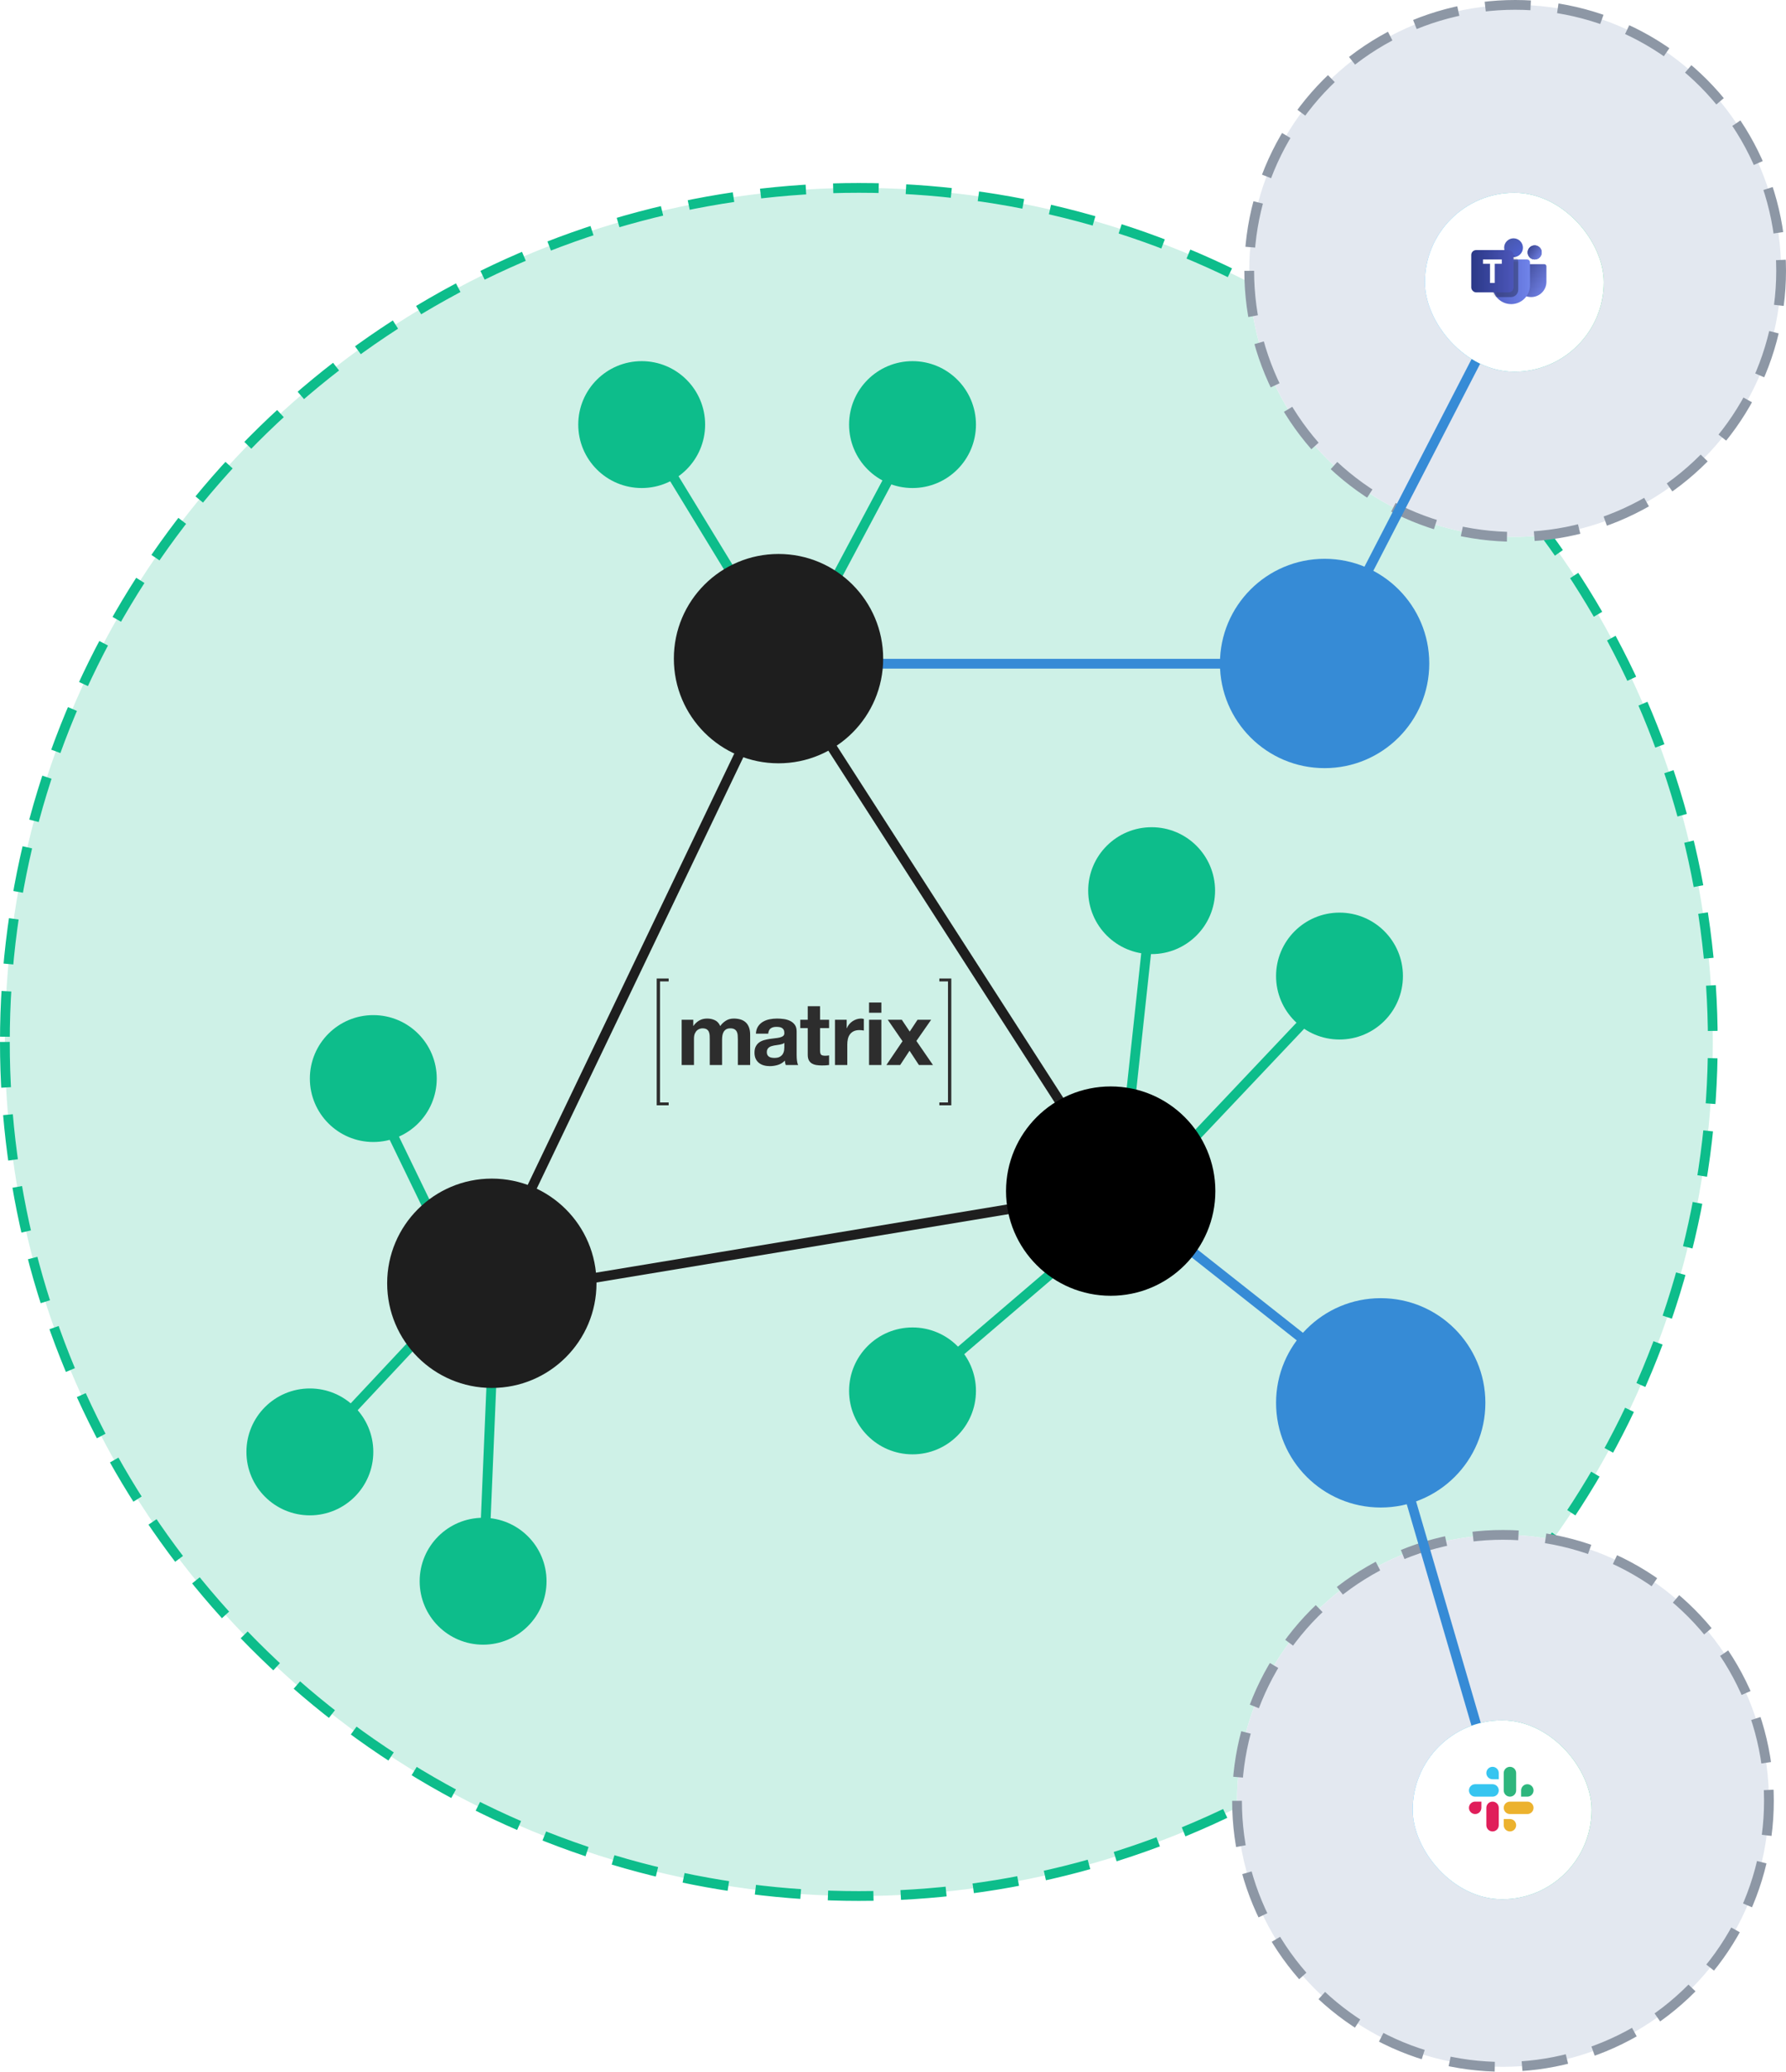 <svg width="732" height="849" viewBox="0 0 732 849" fill="none" xmlns="http://www.w3.org/2000/svg">
<circle r="350" transform="matrix(-1 0 0 1 352 427)" fill="white"/>
<circle r="350" transform="matrix(-1 0 0 1 352 427)" fill="#0DBD8B" fill-opacity="0.2"/>
<circle r="350" transform="matrix(-1 0 0 1 352 427)" stroke="#0DBD8B" stroke-width="4" stroke-dasharray="18.65 11.19"/>
<circle r="42.896" transform="matrix(-1 0 0 1 542.896 271.896)" fill="#368BD6"/>
<circle r="42.896" transform="matrix(-1 0 0 1 565.896 574.896)" fill="#368BD6"/>
<path d="M472.5 365.238L460.296 478.277L455.223 488.125" stroke="#0DBD8B" stroke-width="4"/>
<path d="M551.5 400.738L466.861 490.214L455.223 488.125" stroke="#0DBD8B" stroke-width="4"/>
<path d="M376 568.738L458.207 498.42L455.223 488.125" stroke="#0DBD8B" stroke-width="4"/>
<path d="M198 648.238L201.68 560.838L202 553.238" stroke="#0DBD8B" stroke-width="4"/>
<path d="M127 595.917L173.43 546.313L177.468 542" stroke="#0DBD8B" stroke-width="4"/>
<path d="M150.5 443.5L198.399 542.398L199.999 550.238" stroke="#0DBD8B" stroke-width="4"/>
<path d="M376 174.238L323.629 272.556L319.075 281.105" stroke="#0DBD8B" stroke-width="4"/>
<path d="M263 174.238L314.589 258.829L319.075 266.185" stroke="#0DBD8B" stroke-width="4"/>
<line x1="319" y1="272" x2="542" y2="272" stroke="#368BD6" stroke-width="4"/>
<path d="M454.591 486.042L566 574" stroke="#368BD6" stroke-width="4"/>
<circle r="42.896" transform="matrix(-1 0 0 1 201.578 525.896)" fill="#1E1E1E"/>
<path d="M320.008 273.645L196.5 531.5L458.021 488.124L320.008 273.645Z" stroke="#1E1E1E" stroke-width="4"/>
<circle r="42.896" transform="matrix(-1 0 0 1 319.076 269.915)" fill="#1E1E1E"/>
<circle r="42.896" transform="matrix(-1 0 0 1 455.223 488.125)" fill="black"/>
<path d="M270.51 402.189V451.781H274.05V452.971H269.153V401H274.048V402.189H270.51ZM284.143 417.911V420.42H284.214C284.834 419.504 285.655 418.744 286.613 418.197C287.549 417.673 288.621 417.409 289.828 417.409C290.99 417.409 292.05 417.637 293.01 418.092C293.97 418.545 294.699 419.345 295.196 420.492C295.741 419.679 296.48 418.963 297.417 418.342C298.353 417.72 299.46 417.409 300.741 417.409C301.712 417.409 302.612 417.529 303.441 417.767C304.271 418.007 304.981 418.389 305.574 418.916C306.165 419.44 306.628 420.128 306.96 420.976C307.291 421.824 307.457 422.845 307.457 424.043V436.446H302.412V425.942C302.412 425.32 302.388 424.735 302.341 424.184C302.307 423.685 302.175 423.197 301.951 422.751C301.736 422.343 301.409 422.007 301.009 421.782C300.594 421.545 300.031 421.425 299.319 421.425C298.61 421.425 298.035 421.563 297.596 421.836C297.158 422.112 296.814 422.47 296.565 422.912C296.309 423.378 296.14 423.889 296.069 424.418C295.985 424.982 295.943 425.551 295.943 426.121V436.446H290.896V426.049C290.896 425.5 290.885 424.956 290.862 424.418C290.844 423.908 290.742 423.405 290.559 422.929C290.385 422.48 290.074 422.097 289.672 421.836C289.255 421.563 288.646 421.425 287.841 421.425C287.521 421.438 287.204 421.493 286.898 421.587C286.482 421.708 286.094 421.915 285.761 422.195C285.393 422.494 285.08 422.924 284.819 423.485C284.559 424.047 284.428 424.782 284.428 425.69V436.446H279.38V417.911H284.143ZM310.692 420.636C311.202 419.858 311.882 419.207 312.681 418.735C313.524 418.243 314.443 417.897 315.4 417.713C316.4 417.511 317.418 417.409 318.439 417.409C319.363 417.409 320.299 417.474 321.246 417.606C322.195 417.737 323.06 417.996 323.842 418.378C324.623 418.76 325.262 419.291 325.762 419.972C326.259 420.654 326.507 421.556 326.507 422.679V432.322C326.507 433.16 326.556 433.96 326.649 434.724C326.743 435.489 326.909 436.063 327.146 436.446H322.03C321.837 435.866 321.718 435.263 321.675 434.652C320.869 435.489 319.922 436.076 318.833 436.409C317.75 436.742 316.624 436.912 315.491 436.913C314.614 436.913 313.797 436.804 313.039 436.587C312.316 436.391 311.639 436.05 311.048 435.585C310.475 435.125 310.019 434.536 309.716 433.864C309.395 433.172 309.235 432.346 309.235 431.391C309.235 430.339 309.419 429.473 309.787 428.791C310.153 428.11 310.626 427.567 311.208 427.159C311.789 426.753 312.452 426.449 313.199 426.246C313.944 426.043 314.698 425.882 315.456 425.762C316.214 425.643 316.96 425.547 317.694 425.476C318.429 425.404 319.081 425.297 319.649 425.152C320.219 425.009 320.667 424.8 320.999 424.525C321.332 424.251 321.485 423.851 321.462 423.323C321.462 422.775 321.374 422.338 321.195 422.016C321.029 421.706 320.784 421.445 320.485 421.262C320.168 421.076 319.817 420.955 319.454 420.905C319.036 420.843 318.614 420.814 318.192 420.815C317.197 420.815 316.416 421.03 315.846 421.46C315.279 421.889 314.946 422.608 314.851 423.61H309.804C309.875 422.416 310.171 421.425 310.692 420.636V420.636ZM320.661 427.824C320.323 427.936 319.979 428.025 319.63 428.092C319.247 428.166 318.862 428.226 318.475 428.271C318.071 428.319 317.668 428.38 317.266 428.45C316.887 428.521 316.513 428.617 316.146 428.737C315.803 428.845 315.479 429.009 315.188 429.221C314.914 429.425 314.696 429.683 314.53 429.992C314.364 430.304 314.281 430.697 314.281 431.175C314.281 431.63 314.364 432.011 314.53 432.322C314.696 432.634 314.92 432.878 315.206 433.058C315.49 433.237 315.821 433.362 316.201 433.433C316.579 433.505 316.971 433.541 317.373 433.541C318.368 433.541 319.138 433.375 319.683 433.038C320.228 432.705 320.63 432.304 320.893 431.838C321.151 431.373 321.312 430.902 321.372 430.424C321.43 429.945 321.461 429.563 321.461 429.275V427.374C321.227 427.577 320.955 427.73 320.661 427.824V427.824ZM339.8 417.911V421.317H336.103V430.494C336.103 431.355 336.245 431.929 336.529 432.215C336.813 432.502 337.383 432.645 338.235 432.645C338.52 432.645 338.791 432.634 339.053 432.609C339.312 432.585 339.562 432.549 339.8 432.502V436.445C339.329 436.521 338.853 436.569 338.377 436.589C337.868 436.612 337.358 436.624 336.849 436.625C336.068 436.625 335.326 436.57 334.627 436.462C333.978 436.372 333.351 436.159 332.78 435.835C332.244 435.522 331.806 435.062 331.518 434.509C331.21 433.936 331.055 433.183 331.055 432.25V421.317H328V417.911H331.055V412.354H336.103V417.911H339.798H339.8ZM347.013 417.911V421.353H347.084C347.567 420.189 348.384 419.197 349.43 418.503C349.947 418.158 350.51 417.886 351.101 417.695C351.698 417.504 352.321 417.407 352.948 417.409C353.281 417.409 353.647 417.469 354.05 417.588V422.32C353.768 422.265 353.484 422.224 353.198 422.195C352.88 422.16 352.559 422.142 352.238 422.141C351.314 422.141 350.531 422.297 349.893 422.608C349.28 422.896 348.749 423.333 348.347 423.88C347.944 424.444 347.66 425.084 347.511 425.762C347.34 426.526 347.257 427.308 347.263 428.092V436.445H342.216V417.911H347.013ZM356.183 415.043V410.847H361.229V415.043H356.185H356.183ZM361.229 417.911V436.445H356.185V417.911H361.231H361.229ZM363.859 417.911H369.617L372.852 422.751L376.05 417.911H381.63L375.588 426.587L382.377 436.446H376.617L372.781 430.603L368.941 436.446H363.291L369.901 426.695L363.859 417.911ZM388.538 451.781V402.189H384.999V401H389.895V452.971H384.999V451.781H388.538Z" fill="#2D2D2D"/>
<circle r="109" transform="matrix(-1 0 0 1 616 738.001)" fill="white"/>
<circle r="109" transform="matrix(-1 0 0 1 616 738.001)" fill="#E3E8F0"/>
<circle r="109" transform="matrix(-1 0 0 1 616 738.001)" stroke="#8D97A5" stroke-width="4" stroke-dasharray="18.65 11.19"/>
<path d="M615.332 741.99L568 580" stroke="#368BD6" stroke-width="4"/>
<g filter="url(#filter0_d)">
<rect x="579" y="701.001" width="73.318" height="73.333" rx="36.659" fill="url(#paint0_linear)"/>
<rect x="579" y="701.001" width="73.318" height="73.333" rx="36.659" fill="white"/>
</g>
<path d="M625.985 736.278C627.391 736.278 628.531 735.138 628.531 733.732V733.732C628.531 732.326 627.391 731.186 625.985 731.186V731.186C624.579 731.186 623.439 732.326 623.439 733.732V736.278H625.985ZM618.857 736.278C620.263 736.278 621.403 735.139 621.403 733.733V726.602C621.403 725.196 620.263 724.057 618.857 724.057V724.057C617.451 724.057 616.311 725.196 616.311 726.602V733.733C616.311 735.139 617.451 736.278 618.857 736.278V736.278Z" fill="#2EB67D"/>
<path d="M604.601 738.316C603.195 738.316 602.055 739.456 602.055 740.863V740.863C602.055 742.269 603.195 743.408 604.601 743.408V743.408C606.006 743.408 607.146 742.269 607.146 740.863V738.316H604.601ZM611.729 738.316C610.323 738.316 609.183 739.456 609.183 740.862V747.992C609.183 749.398 610.323 750.538 611.729 750.538V750.538C613.135 750.538 614.274 749.398 614.274 747.992V740.862C614.274 739.456 613.135 738.316 611.729 738.316V738.316Z" fill="#E01E5A"/>
<path d="M616.311 747.993C616.311 749.398 617.451 750.538 618.857 750.538V750.538C620.262 750.538 621.402 749.398 621.402 747.992V747.992C621.402 746.586 620.262 745.446 618.856 745.446L616.311 745.446L616.311 747.993ZM616.311 740.862C616.311 742.268 617.451 743.409 618.857 743.409L625.984 743.409C627.39 743.409 628.53 742.268 628.53 740.862V740.862C628.53 739.456 627.39 738.316 625.984 738.316L618.857 738.316C617.451 738.316 616.311 739.456 616.311 740.862V740.862Z" fill="#ECB22E"/>
<path d="M614.274 726.602C614.274 725.196 613.134 724.057 611.728 724.057V724.057C610.323 724.057 609.183 725.197 609.183 726.603V726.603C609.183 728.009 610.323 729.149 611.729 729.149L614.274 729.149L614.274 726.602ZM614.274 733.733C614.274 732.326 613.134 731.186 611.728 731.186L604.601 731.186C603.195 731.186 602.055 732.326 602.055 733.733V733.733C602.055 735.139 603.195 736.279 604.601 736.279L611.728 736.279C613.134 736.279 614.274 735.139 614.274 733.733V733.733Z" fill="#36C5F0"/>
<circle r="109" transform="matrix(-1 0 0 1 621 111)" fill="white"/>
<circle r="109" transform="matrix(-1 0 0 1 621 111)" fill="#E3E8F0"/>
<circle r="109" transform="matrix(-1 0 0 1 621 111)" stroke="#8D97A5" stroke-width="4" stroke-dasharray="18.65 11.19"/>
<path d="M541.999 270L623 113" stroke="#368BD6" stroke-width="4"/>
<g filter="url(#filter1_d)">
<rect x="584" y="75" width="73.318" height="73.333" rx="36.659" fill="url(#paint1_linear)"/>
<rect x="584" y="75" width="73.318" height="73.333" rx="36.659" fill="white"/>
</g>
<path d="M621.293 109.129C621.293 108.649 621.682 108.259 622.163 108.259H632.939C633.419 108.259 633.809 108.649 633.809 109.129V115.483C633.809 118.939 631.007 121.741 627.551 121.741V121.741C624.095 121.741 621.293 118.939 621.293 115.483V109.129Z" fill="url(#paint2_linear)"/>
<path d="M611.665 107.513C611.665 106.861 612.194 106.333 612.845 106.333H625.889C626.541 106.333 627.069 106.861 627.069 107.513V116.927C627.069 121.181 623.621 124.629 619.367 124.629V124.629C615.113 124.629 611.665 121.181 611.665 116.927V107.513Z" fill="url(#paint3_linear)"/>
<ellipse cx="628.995" cy="103.446" rx="2.888" ry="2.889" fill="#34439E"/>
<ellipse cx="628.995" cy="103.446" rx="2.888" ry="2.889" fill="url(#paint4_linear)"/>
<ellipse cx="620.33" cy="101.519" rx="3.851" ry="3.852" fill="url(#paint5_linear)"/>
<mask id="mask0" style="mask-type:alpha" maskUnits="userSpaceOnUse" x="611" y="95" width="17" height="30">
<path d="M619.367 105.37C622.026 105.37 624.181 103.215 624.181 100.556C624.181 97.896 622.026 95.741 619.367 95.741C616.708 95.741 614.553 97.896 614.553 100.556C614.553 103.215 616.708 105.37 619.367 105.37Z" fill="url(#paint6_linear)"/>
<path d="M612.845 106.333C612.193 106.333 611.665 106.862 611.665 107.514V116.926C611.665 121.181 615.113 124.63 619.367 124.63C623.621 124.63 627.069 121.181 627.069 116.926V107.514C627.069 106.862 626.541 106.333 625.889 106.333H612.845Z" fill="url(#paint7_linear)"/>
</mask>
<g mask="url(#mask0)">
<path d="M609.739 107.407C609.739 105.75 611.082 104.407 612.739 104.407H619.255C620.912 104.407 622.255 105.75 622.255 107.407V118.741C622.255 120.397 620.912 121.741 619.255 121.741H609.739V107.407Z" fill="black" fill-opacity="0.3"/>
</g>
<rect x="603" y="102.483" width="17.33" height="17.333" rx="2" fill="url(#paint8_linear)"/>
<path d="M615.516 106.333H607.813V108.1H610.697V115.963H612.632V108.1H615.516V106.333Z" fill="white"/>
<circle r="26" transform="matrix(-1 0 0 1 263 174)" fill="#0DBD8B"/>
<circle r="26" transform="matrix(-1 0 0 1 374 174)" fill="#0DBD8B"/>
<circle r="26" transform="matrix(-1 0 0 1 153 442)" fill="#0DBD8B"/>
<circle r="26" transform="matrix(-1 0 0 1 472 365)" fill="#0DBD8B"/>
<circle r="26" transform="matrix(-1 0 0 1 549 400)" fill="#0DBD8B"/>
<circle r="26" transform="matrix(-1 0 0 1 374 570)" fill="#0DBD8B"/>
<circle r="26" transform="matrix(-1 0 0 1 127 595)" fill="#0DBD8B"/>
<circle r="26" transform="matrix(-1 0 0 1 198 648)" fill="#0DBD8B"/>
<defs>
<filter id="filter0_d" x="571" y="697.001" width="89.318" height="89.334" filterUnits="userSpaceOnUse" color-interpolation-filters="sRGB">
<feFlood flood-opacity="0" result="BackgroundImageFix"/>
<feColorMatrix in="SourceAlpha" type="matrix" values="0 0 0 0 0 0 0 0 0 0 0 0 0 0 0 0 0 0 127 0" result="hardAlpha"/>
<feOffset dy="4"/>
<feGaussianBlur stdDeviation="4"/>
<feColorMatrix type="matrix" values="0 0 0 0 0.361 0 0 0 0 0.337 0 0 0 0 0.961 0 0 0 0.12 0"/>
<feBlend mode="normal" in2="BackgroundImageFix" result="effect1_dropShadow"/>
<feBlend mode="normal" in="SourceGraphic" in2="effect1_dropShadow" result="shape"/>
</filter>
<filter id="filter1_d" x="576" y="71" width="89.318" height="89.334" filterUnits="userSpaceOnUse" color-interpolation-filters="sRGB">
<feFlood flood-opacity="0" result="BackgroundImageFix"/>
<feColorMatrix in="SourceAlpha" type="matrix" values="0 0 0 0 0 0 0 0 0 0 0 0 0 0 0 0 0 0 127 0" result="hardAlpha"/>
<feOffset dy="4"/>
<feGaussianBlur stdDeviation="4"/>
<feColorMatrix type="matrix" values="0 0 0 0 0.361 0 0 0 0 0.337 0 0 0 0 0.961 0 0 0 0.12 0"/>
<feBlend mode="normal" in2="BackgroundImageFix" result="effect1_dropShadow"/>
<feBlend mode="normal" in="SourceGraphic" in2="effect1_dropShadow" result="shape"/>
</filter>
<linearGradient id="paint0_linear" x1="579" y1="732.027" x2="666.065" y2="731.322" gradientUnits="userSpaceOnUse">
<stop stop-color="#27B1FE"/>
<stop offset="1" stop-color="#1DC560"/>
</linearGradient>
<linearGradient id="paint1_linear" x1="584" y1="106.026" x2="671.065" y2="105.321" gradientUnits="userSpaceOnUse">
<stop stop-color="#27B1FE"/>
<stop offset="1" stop-color="#1DC560"/>
</linearGradient>
<linearGradient id="paint2_linear" x1="621.293" y1="108.969" x2="633.964" y2="117.247" gradientUnits="userSpaceOnUse">
<stop stop-color="#364088"/>
<stop offset="1" stop-color="#6E7EE1"/>
</linearGradient>
<linearGradient id="paint3_linear" x1="611.665" y1="114.426" x2="627.069" y2="114.426" gradientUnits="userSpaceOnUse">
<stop stop-color="#515FC4"/>
<stop offset="1" stop-color="#7084EA"/>
</linearGradient>
<linearGradient id="paint4_linear" x1="626.106" y1="100.861" x2="631.688" y2="104.787" gradientUnits="userSpaceOnUse">
<stop stop-color="#364088"/>
<stop offset="1" stop-color="#6E7EE1"/>
</linearGradient>
<linearGradient id="paint5_linear" x1="617.579" y1="98.768" x2="622.531" y2="104.545" gradientUnits="userSpaceOnUse">
<stop stop-color="#4858AE"/>
<stop offset="1" stop-color="#4E60CE"/>
</linearGradient>
<linearGradient id="paint6_linear" x1="615.929" y1="97.116" x2="622.119" y2="104.337" gradientUnits="userSpaceOnUse">
<stop stop-color="#4858AE"/>
<stop offset="1" stop-color="#4E60CE"/>
</linearGradient>
<linearGradient id="paint7_linear" x1="615.929" y1="97.116" x2="622.119" y2="104.337" gradientUnits="userSpaceOnUse">
<stop stop-color="#4858AE"/>
<stop offset="1" stop-color="#4E60CE"/>
</linearGradient>
<linearGradient id="paint8_linear" x1="603" y1="111.15" x2="620.33" y2="111.15" gradientUnits="userSpaceOnUse">
<stop stop-color="#2A3887"/>
<stop offset="1" stop-color="#4C56B9"/>
</linearGradient>
</defs>
</svg>
